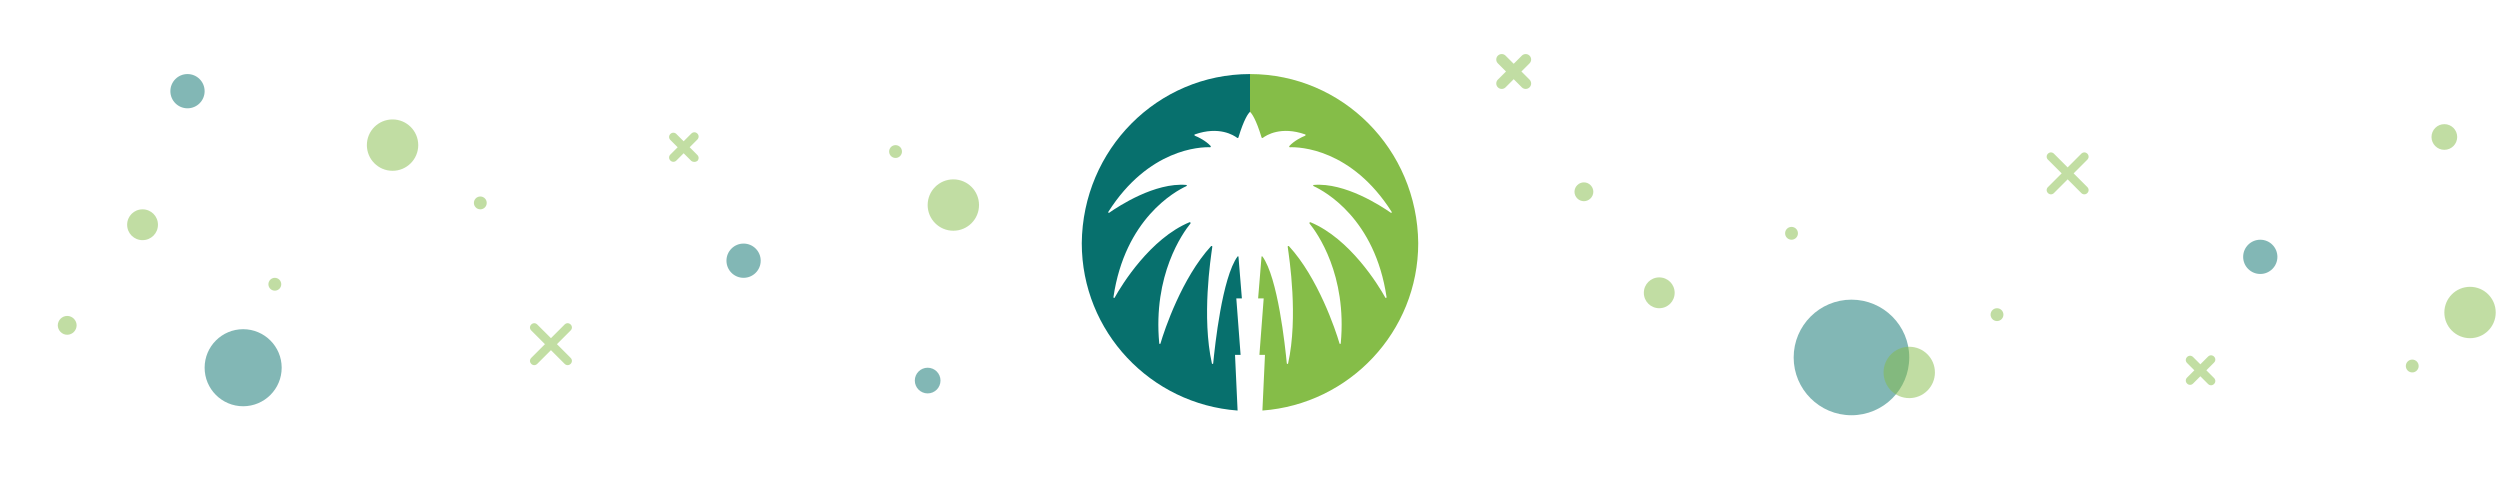 <?xml version="1.0" encoding="utf-8"?>
<!-- Generator: Adobe Illustrator 23.1.1, SVG Export Plug-In . SVG Version: 6.00 Build 0)  -->
<svg version="1.1" id="Layer_1" xmlns="http://www.w3.org/2000/svg" xmlns:xlink="http://www.w3.org/1999/xlink" x="0px" y="0px"
	 viewBox="0 0 584 113" style="enable-background:new 0 0 584 113;" xml:space="preserve">
<style type="text/css">
	.st0{opacity:0.5;fill:#07706D;}
	.st1{opacity:0.5;fill:#85BD48;}
	.st2{opacity:0.5;}
	.st3{fill:#85BD48;}
	.st4{opacity:0.5;fill-rule:evenodd;clip-rule:evenodd;fill:#85BD48;}
	.st5{fill:#07706D;}
</style>
<title>Group 8</title>
<desc>Created with Sketch.</desc>
<circle class="st0" cx="528" cy="60" r="4"/>
<circle id="Oval-5-Copy-3" class="st1" cx="418.5" cy="54.5" r="1.5"/>
<circle class="st1" cx="466.5" cy="73.5" r="1.5"/>
<circle class="st1" cx="563.5" cy="85.5" r="1.5"/>
<circle class="st1" cx="577" cy="73" r="6"/>
<circle class="st0" cx="432.5" cy="83.5" r="13.5"/>
<circle class="st1" cx="446" cy="87" r="6"/>
<g transform="translate(66, 56.5) scale(1, -1) translate(-66, -56.5) translate(60, 51)" class="st2">
	<path class="st3" d="M427.6,26.1L427.6,26.1c0.4-0.4,0.4-1,0-1.4l-7.8-7.8c-0.4-0.4-1-0.4-1.4,0l0,0c-0.4,0.4-0.4,1,0,1.4l7.8,7.8
		C426.6,26.5,427.2,26.5,427.6,26.1z"/>
	<path class="st3" d="M427.6,16.9L427.6,16.9c0.4,0.4,0.4,1,0,1.4l-7.8,7.8c-0.4,0.4-1,0.4-1.4,0l0,0c-0.4-0.4-0.4-1,0-1.4l7.8-7.8
		C426.6,16.5,427.2,16.5,427.6,16.9z"/>
</g>
<g transform="translate(97, 10.5) scale(1, -1) translate(-97, -10.5) translate(93, 6)" class="st2">
	<path class="st3" d="M424.2-68.3L424.2-68.3c0.4-0.4,0.4-1,0-1.4l-4.9-4.9c-0.4-0.4-1-0.4-1.4,0l0,0c-0.4,0.4-0.4,1,0,1.4l4.9,4.9
		C423.2-67.9,423.8-67.9,424.2-68.3z"/>
	<path class="st3" d="M424.2-74.7L424.2-74.7c0.4,0.4,0.4,1,0,1.4l-4.9,4.9c-0.4,0.4-1,0.4-1.4,0l0,0c-0.4-0.4-0.4-1,0-1.4l4.9-4.9
		C423.2-75.1,423.8-75.1,424.2-74.7z"/>
</g>
<circle class="st1" cx="571" cy="32" r="3"/>
<path id="Stroke-26" class="st1" d="M372.2,44.8c0,1.2-1,2.2-2.2,2.2c-1.2,0-2.2-1-2.2-2.2c0-1.2,1-2.2,2.2-2.2
	C371.2,42.6,372.2,43.6,372.2,44.8z"/>
<path id="Fill-30" class="st4" d="M391.2,68.4c0,2-1.6,3.6-3.6,3.6c-2,0-3.6-1.6-3.6-3.6c0-2,1.6-3.6,3.6-3.6
	C389.6,64.8,391.2,66.4,391.2,68.4"/>
<circle class="st0" cx="173.7" cy="60.9" r="4"/>
<circle class="st0" cx="43.8" cy="21.3" r="4"/>
<circle id="Oval-5-Copy-3_1_" class="st1" cx="64.2" cy="66.4" r="1.5"/>
<circle class="st1" cx="112.2" cy="47.4" r="1.5"/>
<circle class="st1" cx="209.2" cy="35.4" r="1.5"/>
<circle class="st1" cx="222.7" cy="47.9" r="6"/>
<circle class="st0" cx="56.8" cy="85.9" r="9"/>
<circle class="st1" cx="91.7" cy="33.9" r="6"/>
<g transform="translate(66, 56.5) scale(1, -1) translate(-66, -56.5) translate(60, 51)" class="st2">
	<path class="st3" d="M71.9-23l-7.8,7.8c-0.4,0.4-0.4,1,0,1.4l0,0c0.4,0.4,1,0.4,1.4,0l7.8-7.8c0.4-0.4,0.4-1,0-1.4l0,0
		C72.9-23.4,72.3-23.4,71.9-23z"/>
	<path class="st3" d="M71.9-13.8l-7.8-7.8c-0.4-0.4-0.4-1,0-1.4l0,0c0.4-0.4,1-0.4,1.4,0l7.8,7.8c0.4,0.4,0.4,1,0,1.4l0,0
		C72.9-13.4,72.3-13.4,71.9-13.8z"/>
</g>
<g transform="translate(97, 10.5) scale(1, -1) translate(-97, -10.5) translate(93, 6)" class="st2">
	<path class="st3" d="M68.5-22.6l-4.9,4.9c-0.4,0.4-0.4,1,0,1.4l0,0c0.4,0.4,1,0.4,1.4,0l4.9-4.9c0.4-0.4,0.4-1,0-1.4l0,0
		C69.5-22.9,68.9-22.9,68.5-22.6z"/>
	<path class="st3" d="M68.5-16.2l-4.9-4.9c-0.4-0.4-0.4-1,0-1.4l0,0c0.4-0.4,1-0.4,1.4,0l4.9,4.9c0.4,0.4,0.4,1,0,1.4l0,0
		C69.5-15.8,68.9-15.8,68.5-16.2z"/>
</g>
<circle class="st0" cx="216.7" cy="88.9" r="3"/>
<path id="Stroke-26_1_" class="st1" d="M15.7,78.2c-1.2,0-2.2-1-2.2-2.2s1-2.2,2.2-2.2c1.2,0,2.2,1,2.2,2.2S16.9,78.2,15.7,78.2z"/>
<path id="Fill-30_1_" class="st4" d="M36.9,52.5c0,2-1.6,3.6-3.6,3.6s-3.6-1.6-3.6-3.6c0-2,1.6-3.6,3.6-3.6S36.9,50.5,36.9,52.5"/>
<path id="Fill-34" class="st4" d="M357.3,18.6l-1.9-1.9l1.9-1.9c0.5-0.5,0.5-1.3,0-1.8c-0.5-0.5-1.3-0.5-1.8,0l-1.9,1.9l-1.9-1.9
	c-0.5-0.5-1.3-0.5-1.8,0c-0.5,0.5-0.5,1.3,0,1.8l1.9,1.9l-1.9,1.9c-0.5,0.5-0.5,1.3,0,1.8c0.5,0.5,1.3,0.5,1.8,0l1.9-1.9l1.9,1.9
	c0.5,0.5,1.3,0.5,1.8,0C357.8,19.9,357.8,19.1,357.3,18.6"/>
<g>
	<path class="st5" d="M292,17.3v8.8c-0.4,0.4-1.4,1.7-2.7,6c0,0.1-0.2,0.2-0.3,0.1c-0.8-0.6-4.2-2.8-9.9-0.8c-0.1,0-0.1,0.2,0,0.3
		c0.8,0.3,2.6,1.2,3.7,2.4c0.1,0.1,0,0.3-0.1,0.3c-2.2-0.1-14.4,0.3-23.8,15.1c-0.1,0.1,0.1,0.3,0.2,0.2c2.3-1.6,10.7-7.1,18-6.5
		c0.2,0,0.2,0.2,0,0.3c-2.6,1.2-14.3,7.6-17,25.9c0,0.2,0.2,0.3,0.3,0.1c1.6-2.9,8.3-13.8,17.5-17.6c0.1,0,0.3,0.1,0.2,0.3
		c-1.8,2.2-8.8,12-7.3,28c0,0.2,0.3,0.2,0.3,0c0.9-3.1,5-15.3,11.8-22.7c0.1-0.1,0.3,0,0.3,0.1c-0.4,2.8-2.5,16.5-0.1,27.3
		c0,0.2,0.3,0.1,0.3,0c0.4-4.1,2.1-20.1,5.7-25c0,0,0.1,0,0.1,0c0,0,0,0,0.1,0l0.8,9.8h-1.3l1,13.2h-1.3l0.6,13
		c-20.3-1.5-36.4-18.4-36.4-39.1C252.9,34.9,270.4,17.3,292,17.3"/>
	<path class="st3" d="M292,17.3v8.8c0.4,0.4,1.4,1.7,2.7,6c0,0.1,0.2,0.2,0.3,0.1c0.8-0.6,4.2-2.8,9.9-0.8c0.1,0,0.1,0.2,0,0.3
		c-0.8,0.3-2.6,1.2-3.7,2.4c-0.1,0.1,0,0.3,0.1,0.3c2.2-0.1,14.4,0.3,23.8,15.1c0.1,0.1-0.1,0.3-0.2,0.2c-2.3-1.6-10.7-7.1-18-6.5
		c-0.2,0-0.2,0.2,0,0.3c2.6,1.2,14.3,7.6,17,25.9c0,0.2-0.2,0.3-0.3,0.1c-1.6-2.9-8.3-13.8-17.5-17.6c-0.1,0-0.3,0.1-0.2,0.3
		c1.8,2.2,8.8,12,7.3,28c0,0.2-0.3,0.2-0.3,0c-0.9-3.1-5-15.3-11.8-22.7c-0.1-0.1-0.3,0-0.3,0.1c0.4,2.8,2.5,16.5,0.1,27.3
		c0,0.2-0.3,0.1-0.3,0c-0.4-4.1-2.1-20.1-5.7-25c0,0-0.1,0-0.1,0c0,0,0,0-0.1,0l-0.8,9.8h1.3l-1,13.2h1.3l-0.6,13
		c20.3-1.5,36.4-18.4,36.4-39.1C331.1,34.9,313.6,17.3,292,17.3"/>
</g>
</svg>
